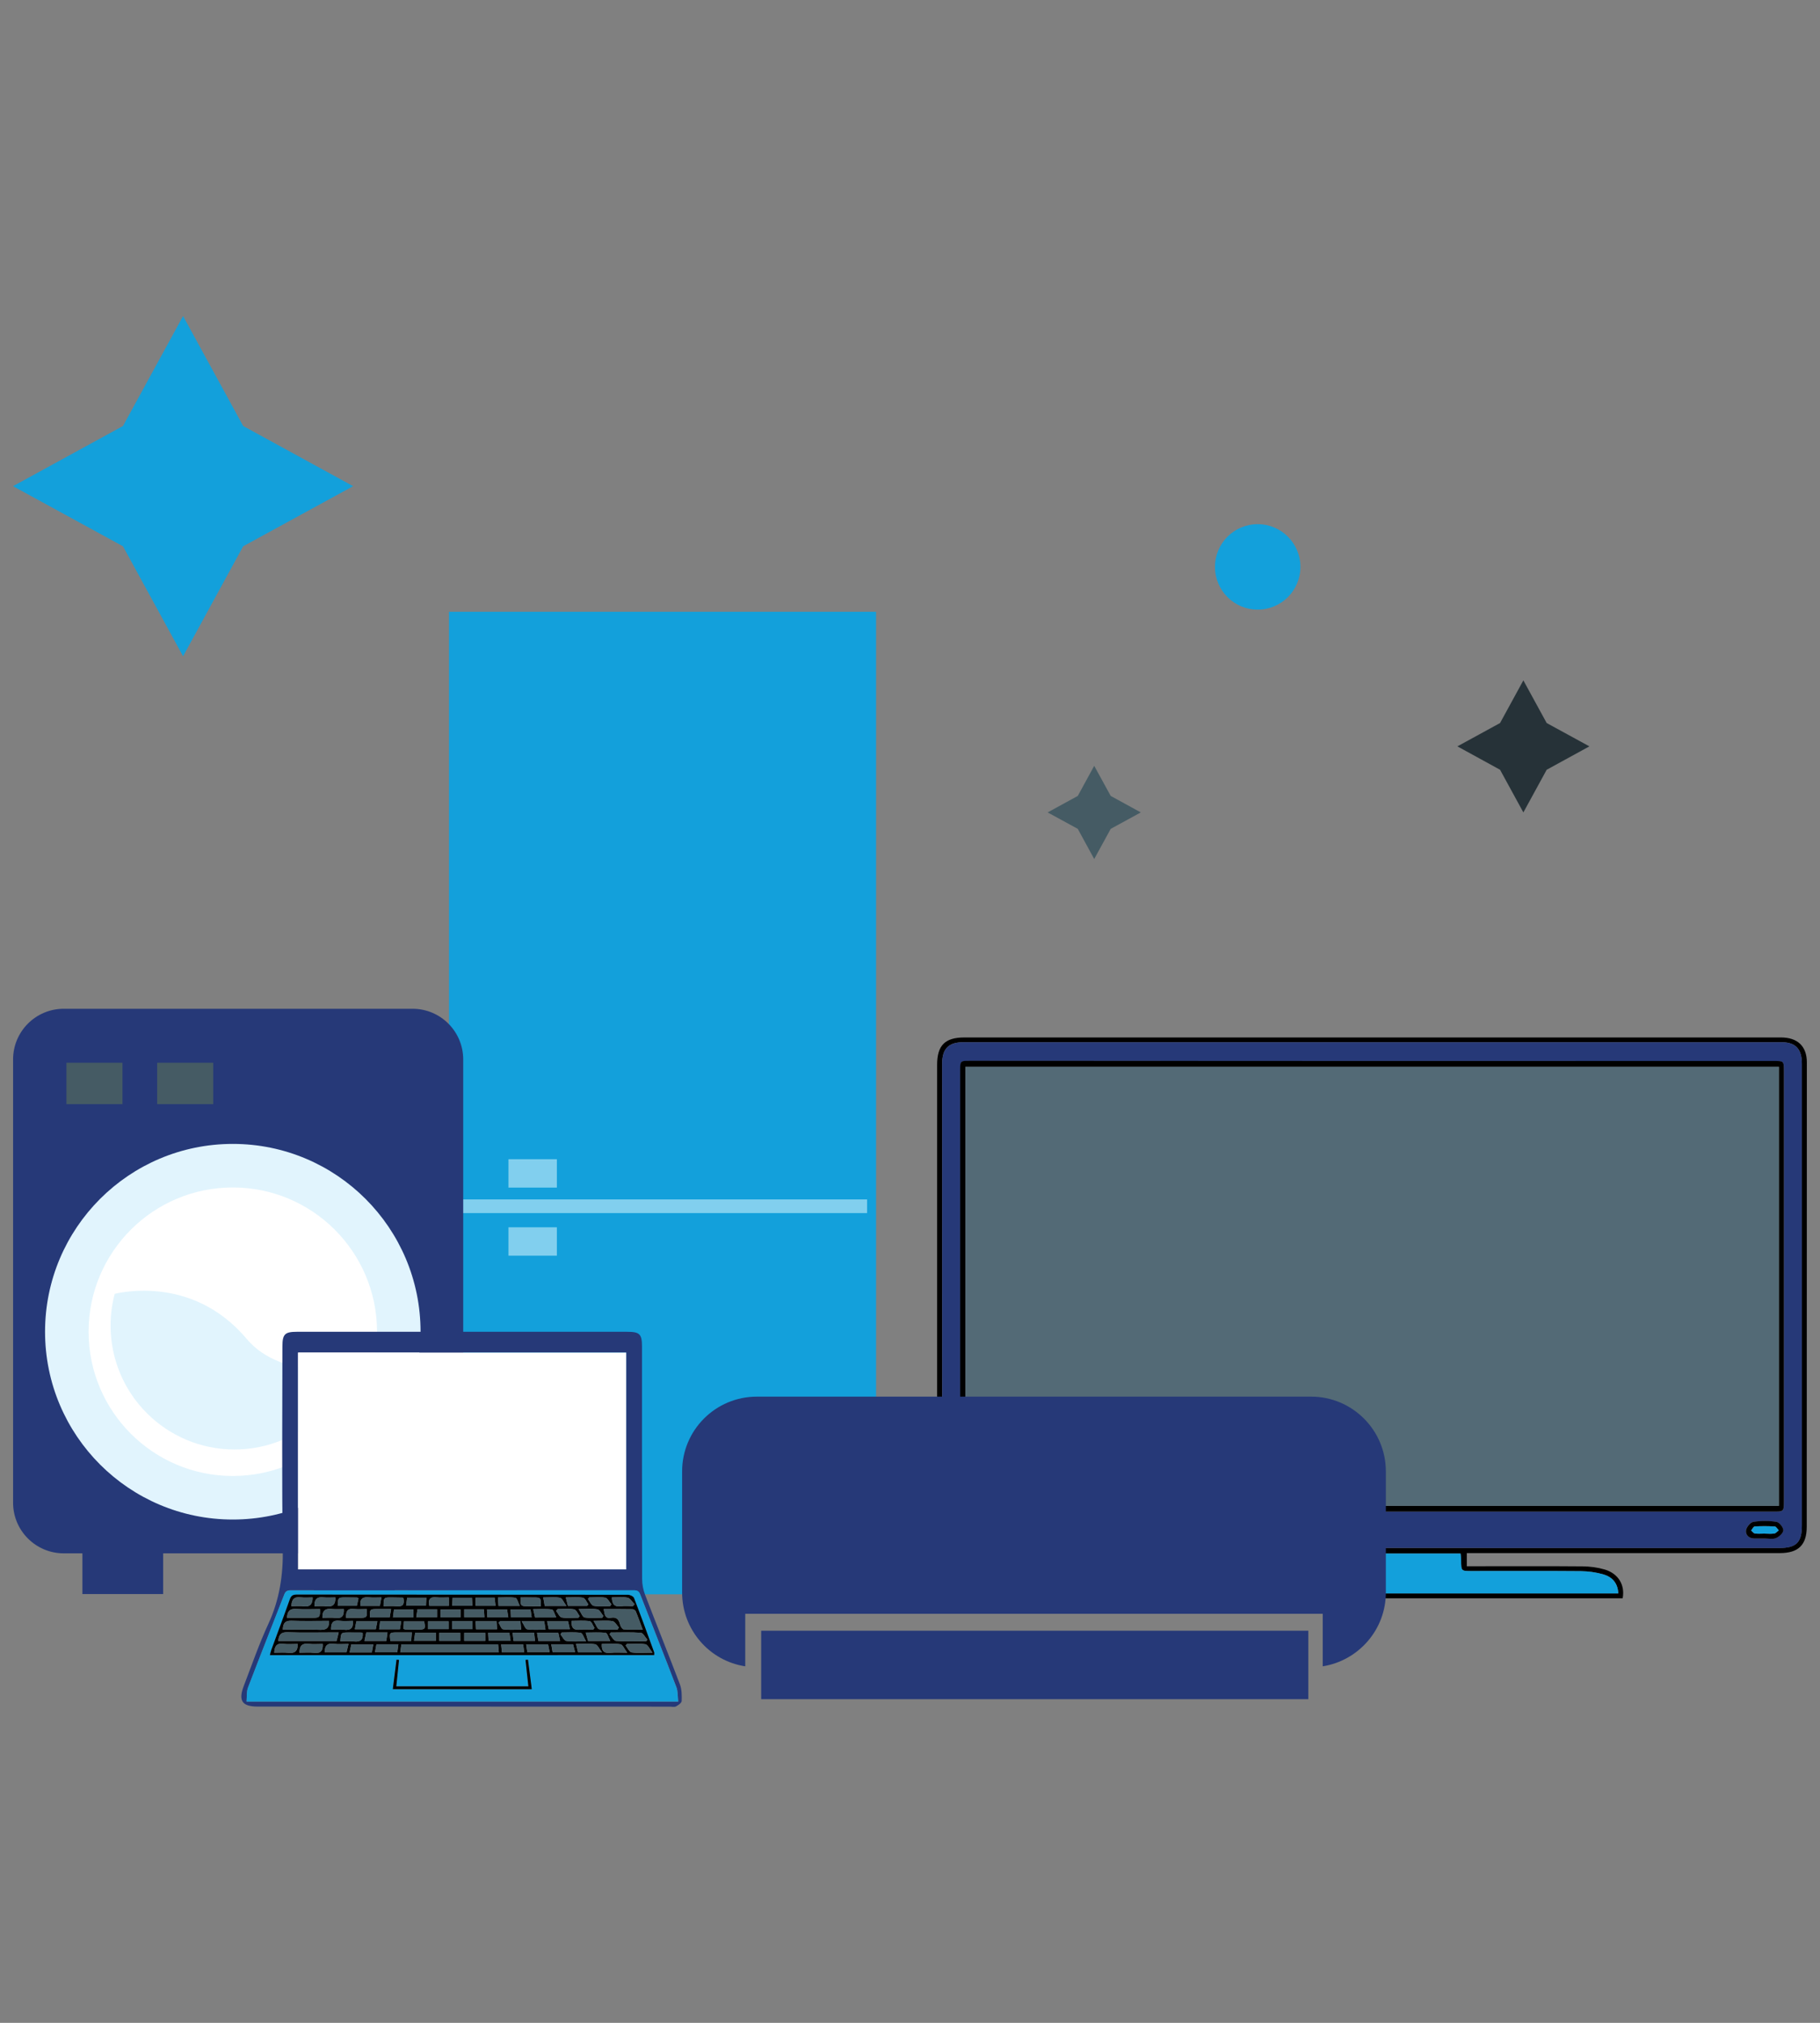 <svg version="1.1" id="Layer_1" xmlns="http://www.w3.org/2000/svg" xmlns:xlink="http://www.w3.org/1999/xlink" x="0px" y="0px"
	 viewBox="0 0 288 320" style="enable-background:new 0 0 288 320;" xml:space="preserve">
<rect x="0" y="0" width="288" height="320" fill="#808080" stroke="none"/>
<style type="text/css">
	.st0{fill:#13A0DB;}
	.st1{fill:#E9E8E8;}
	.st2{fill:#3D4852;}
	.st3{fill:#263978;}
	.st4{fill:#263238;}
	.st5{fill:#455B64;}
	.st6{fill:#F5F5F5;}
	.st7{fill:#FFFFFF;}
	.st8{fill:#EBEBEB;}
	.st9{opacity:0.6;}
	.st10{fill:#FBBD9D;}
	.st11{fill:#E7515B;}
	.st12{fill:#008EC7;}
	.st13{fill:#FAFBFB;}
	.st14{fill:#E0E0E0;}
	.st15{opacity:0.4;}
	.st16{fill:#1B2853;}
	.st17{opacity:0.3;}
	.st18{fill:#EC996F;}
	.st19{fill:#008EC7;stroke:#050606;stroke-width:0.045;stroke-miterlimit:10;}
	.st20{fill:#008EC7;stroke:#000000;stroke-width:0.045;stroke-miterlimit:10;}
	.st21{fill:none;stroke:#263238;stroke-width:0.019;stroke-miterlimit:10;}
	.st22{fill:#536A76;}
	.st23{fill:#81CFEE;}
	.st24{fill:#81CFEE;stroke:#81CFEE;stroke-width:1.656;stroke-miterlimit:10;}
	.st25{fill:#E1F4FD;}
	.st26{fill:none;stroke:#FFFFFF;stroke-width:1.656;stroke-miterlimit:10;}
	.st27{fill:none;stroke:#FFFFFF;stroke-width:1.736;stroke-miterlimit:10;}
	.st28{fill:#81CFEE;stroke:#81CFEE;stroke-width:0.912;stroke-miterlimit:10;}
	.st29{fill:none;stroke:#FFFFFF;stroke-width:0.912;stroke-miterlimit:10;}
	.st30{fill:none;stroke:#FFFFFF;stroke-width:0.957;stroke-miterlimit:10;}
	.st31{fill:#008EC7;stroke:#050606;stroke-width:0.025;stroke-miterlimit:10;}
	.st32{fill:#008EC7;stroke:#000000;stroke-width:0.025;stroke-miterlimit:10;}
	.st33{fill:none;stroke:#263238;stroke-width:0.011;stroke-miterlimit:10;}
	.st34{fill:#81CFEE;stroke:#81CFEE;stroke-width:2.159;stroke-miterlimit:10;}
	.st35{fill:none;stroke:#FFFFFF;stroke-width:2.159;stroke-miterlimit:10;}
	.st36{fill:none;stroke:#FFFFFF;stroke-width:2.263;stroke-miterlimit:10;}
	.st37{fill:#008EC7;stroke:#050606;stroke-width:0.059;stroke-miterlimit:10;}
	.st38{fill:#008EC7;stroke:#000000;stroke-width:0.059;stroke-miterlimit:10;}
	.st39{fill:none;stroke:#263238;stroke-width:0.025;stroke-miterlimit:10;}
</style>
<g>
	<g>
		<path d="M232.11,245.69c0,0.74,0,1.34,0,2.08c0.5,0,0.94,0,1.37,0c5.66,0,11.31-0.03,16.97,0.02c1.17,0.01,2.38,0.17,3.5,0.5
			c2.15,0.65,3.22,2.46,2.82,4.55c-26.44,0-52.89,0-79.33,0c-0.35-2.01,0.57-3.75,2.51-4.41c1.22-0.41,2.55-0.62,3.84-0.64
			c5.57-0.07,11.15-0.03,16.72-0.03c0.49,0,0.98,0,1.57,0c0-0.7,0-1.32,0-2.08c-0.46,0-0.9,0-1.33,0c-16.03,0-32.05,0-48.08,0
			c-2.55,0-3.91-0.93-4.31-2.94c-0.08-0.4-0.07-0.81-0.07-1.22c0-24.36,0-48.71,0-73.07c0-3.09,1.26-4.33,4.31-4.33
			c43.08,0,86.16,0,129.23,0c2.64,0,4.09,1.41,4.09,3.95c0,24.48-0.01,48.96-0.02,73.44c0,2.88-1.3,4.17-4.23,4.18
			c-15.99,0.01-31.97,0-47.96,0C233.21,245.69,232.69,245.69,232.11,245.69z M217.05,244.87c21.52,0,43.03,0,64.55,0
			c2.64,0,3.53-0.88,3.53-3.53c0-15.79,0-31.57,0-47.36c0-8.57,0.01-17.14,0-25.71c0-2.34-1.01-3.4-3.22-3.4
			c-43.16,0-86.31,0-129.47,0c-2.34,0-3.35,1.03-3.35,3.39c0,24.27,0.01,48.55,0.01,72.82c0,3.01,0.77,3.78,3.77,3.78
			C174.27,244.87,195.66,244.87,217.05,244.87z M203.02,245.76c0,0.48,0,0.8,0,1.13c-0.02,1.65-0.02,1.64-1.7,1.64
			c-5.82,0-11.64-0.01-17.45,0.01c-0.85,0-1.72,0.09-2.56,0.26c-1.99,0.39-3.01,1.49-3.08,3.27c25.93,0,51.86,0,77.85,0
			c-0.08-1.68-1-2.62-2.39-3.02c-1.13-0.32-2.33-0.49-3.51-0.5c-5.78-0.05-11.55-0.02-17.33-0.02c-1.63,0-1.63,0-1.64-1.69
			c0-0.35-0.06-0.71-0.09-1.08C221.74,245.76,212.46,245.76,203.02,245.76z"/>
		<path class="st3" d="M217.05,244.87c-21.39,0-42.79,0-64.18,0c-3,0-3.77-0.77-3.77-3.78c0-24.27-0.01-48.55-0.01-72.82
			c0-2.36,1.02-3.39,3.35-3.39c43.16,0,86.31-0.01,129.47,0c2.21,0,3.22,1.06,3.22,3.4c0.01,8.57,0,17.14,0,25.71
			c0,15.79,0,31.57,0,47.36c0,2.65-0.88,3.53-3.53,3.53C260.09,244.87,238.57,244.87,217.05,244.87z M217.24,167.84
			C217.24,167.84,217.24,167.83,217.24,167.84c-21.23-0.01-42.46-0.01-63.69-0.01c-1.61,0-1.61,0-1.61,1.62c0,22.35,0,44.69,0,67.04
			c0,0.57,0.04,1.15,0,1.72c-0.05,0.69,0.23,0.99,0.93,0.93c0.37-0.03,0.74,0,1.11,0c42.21,0,84.43,0,126.64,0
			c1.66,0,1.67,0,1.67-1.66c0-22.67,0-45.35,0-68.02c0-1.6,0-1.6-1.6-1.6C259.53,167.84,238.38,167.84,217.24,167.84z
			 M279.19,243.37C279.19,243.37,279.19,243.37,279.19,243.37c0.61-0.01,1.3,0.16,1.82-0.05c0.5-0.21,1.16-0.81,1.17-1.24
			c0.01-0.46-0.63-1.26-1.07-1.33c-1.2-0.18-2.47-0.18-3.67,0c-0.46,0.07-1.07,0.81-1.15,1.32c-0.11,0.73,0.43,1.29,1.29,1.3
			C278.12,243.38,278.66,243.37,279.19,243.37z"/>
		<path class="st0" d="M203.02,245.76c9.44,0,18.72,0,28.1,0c0.03,0.37,0.09,0.73,0.09,1.08c0.01,1.69,0.01,1.69,1.64,1.69
			c5.78,0,11.55-0.03,17.33,0.02c1.17,0.01,2.38,0.18,3.51,0.5c1.39,0.4,2.31,1.34,2.39,3.02c-25.98,0-51.91,0-77.85,0
			c0.06-1.78,1.09-2.88,3.08-3.27c0.84-0.16,1.71-0.25,2.56-0.26c5.82-0.02,11.64-0.02,17.45-0.01c1.68,0,1.68,0.01,1.7-1.64
			C203.03,246.56,203.02,246.24,203.02,245.76z"/>
		<path d="M217.24,167.84c21.15,0,42.3,0,63.44,0c1.6,0,1.6,0,1.6,1.6c0,22.67,0,45.35,0,68.02c0,1.66-0.01,1.66-1.67,1.66
			c-42.21,0-84.43,0-126.64,0c-0.37,0-0.74-0.03-1.11,0c-0.7,0.06-0.97-0.23-0.93-0.93c0.04-0.57,0-1.15,0-1.72
			c0-22.35,0-44.69,0-67.04c0-1.62,0-1.62,1.61-1.62C174.78,167.83,196.01,167.83,217.24,167.84
			C217.24,167.83,217.24,167.84,217.24,167.84z M281.49,168.75c-42.99,0-85.86,0-128.72,0c0,23.23,0,46.34,0,69.47
			c42.95,0,85.82,0,128.72,0C281.49,215.02,281.49,191.94,281.49,168.75z"/>
		<path d="M279.19,243.37c-0.53,0-1.07,0.01-1.6,0c-0.86-0.01-1.4-0.57-1.29-1.3c0.08-0.51,0.69-1.24,1.15-1.32
			c1.2-0.19,2.47-0.19,3.67,0c0.44,0.07,1.08,0.87,1.07,1.33c-0.01,0.44-0.66,1.04-1.17,1.24
			C280.49,243.53,279.8,243.37,279.19,243.37C279.19,243.37,279.19,243.37,279.19,243.37z M279.16,242.61
			C279.16,242.61,279.16,242.61,279.16,242.61c0.53,0.01,1.07,0.06,1.59-0.02c0.26-0.04,0.48-0.33,0.72-0.5
			c-0.21-0.21-0.4-0.59-0.62-0.61c-1.06-0.07-2.12-0.07-3.18-0.01c-0.2,0.01-0.38,0.41-0.57,0.63c0.19,0.17,0.37,0.45,0.59,0.48
			C278.18,242.66,278.67,242.61,279.16,242.61z"/>
		<path class="st22" d="M281.49,168.75c0,23.2,0,46.27,0,69.47c-42.9,0-85.77,0-128.72,0c0-23.14,0-46.24,0-69.47
			C195.64,168.75,238.51,168.75,281.49,168.75z"/>
		<path class="st0" d="M279.16,242.61c-0.49,0-0.99,0.05-1.46-0.02c-0.22-0.03-0.39-0.31-0.59-0.48c0.19-0.22,0.37-0.62,0.57-0.63
			c1.06-0.06,2.12-0.06,3.18,0.01c0.22,0.01,0.41,0.4,0.62,0.61c-0.24,0.17-0.46,0.46-0.72,0.5
			C280.23,242.67,279.69,242.61,279.16,242.61C279.16,242.61,279.16,242.61,279.16,242.61z"/>
	</g>
	<g>
		<g>
			<rect x="71.05" y="96.78" class="st0" width="67.58" height="155.43"/>
			<rect x="80.46" y="194.15" class="st23" width="7.66" height="4.49"/>
			<rect x="80.46" y="183.38" class="st23" width="7.66" height="4.49"/>
			<line class="st34" x1="71.75" y1="190.82" x2="137.21" y2="190.82"/>
			<g>
				<path class="st3" d="M219.3,232.77v19.15c0,5.89-4.34,10.79-9.99,11.68v-8.31h-91.38v8.31c-5.68-0.86-9.99-5.79-9.99-11.68
					v-19.15c0-6.54,5.29-11.83,11.83-11.83h87.71C213.99,220.94,219.3,226.23,219.3,232.77z"/>
				<rect x="120.45" y="257.97" class="st3" width="86.58" height="10.83"/>
			</g>
			<path class="st3" d="M65.27,245.73H10.09c-4.43,0-8.02-3.59-8.02-8.02v-70.11c0-4.43,3.59-8.02,8.02-8.02h55.19
				c4.43,0,8.02,3.59,8.02,8.02v70.11C73.3,242.14,69.71,245.73,65.27,245.73z"/>
			<g>
				<rect x="13.04" y="244.04" class="st3" width="12.78" height="8.13"/>
				<rect x="49.68" y="244.04" class="st3" width="12.78" height="8.13"/>
			</g>
			<g>
				<rect x="10.51" y="168.12" class="st5" width="8.87" height="6.55"/>
				<rect x="24.87" y="168.12" class="st5" width="8.87" height="6.55"/>
			</g>
			<circle class="st25" cx="36.84" cy="210.67" r="29.71"/>
			<path class="st7" d="M57.81,209.69c0,1.9-0.26,3.71-0.73,5.46c-1.6,0.3-12.05,2.07-17.2-4.06c-9.24-10.97-21.91-7.56-22.58-7.32
				c2.55-8.55,10.45-14.79,19.84-14.79c2.83,0,5.53,0.56,7.99,1.6c0.02,0,0.04,0.02,0.06,0.02C52.6,193.76,57.81,201.1,57.81,209.69
				z"/>
			<path class="st35" d="M57.07,215.16c-2.4,8.76-10.43,15.22-19.95,15.22c-11.44,0-20.7-9.26-20.7-20.68c0-2.05,0.3-4.04,0.86-5.91
				c0.67-0.24,13.34-3.65,22.58,7.32C45.03,217.23,55.47,215.46,57.07,215.16z"/>
			<circle class="st36" cx="36.84" cy="210.67" r="21.69"/>
		</g>
		<g>
			<circle class="st0" cx="199.02" cy="89.68" r="6.76"/>
			<polygon class="st4" points="241.06,107.63 244.75,114.38 251.51,118.07 244.75,121.77 241.06,128.52 237.37,121.77 
				230.62,118.07 237.37,114.38 			"/>
			<polygon class="st5" points="173.15,121.15 175.76,125.91 180.52,128.52 175.76,131.12 173.15,135.89 170.55,131.12 
				165.78,128.52 170.55,125.91 			"/>
			<polygon class="st0" points="28.97,50 38.48,67.39 55.88,76.91 38.48,86.42 28.97,103.82 19.46,86.42 2.06,76.91 19.46,67.39 			
				"/>
		</g>
	</g>
	<g>
		<path class="st3" d="M73.13,269.97c-10.79,0-21.58,0-32.37,0c-2.45,0-3.08-0.93-2.18-3.28c1.26-3.28,2.41-6.61,3.88-9.79
			c1.77-3.82,2.36-7.73,2.29-11.93c-0.17-10.65-0.06-21.31-0.06-31.97c0-1.95,0.38-2.32,2.32-2.32c17.4,0,34.79,0,52.19,0
			c2.03,0,2.39,0.35,2.39,2.36c0,12.25-0.01,24.5,0.02,36.75c0,0.84,0.17,1.72,0.47,2.5c1.81,4.73,3.71,9.43,5.51,14.17
			c0.3,0.8,0.31,1.75,0.28,2.62c-0.01,0.31-0.53,0.67-0.89,0.86c-0.26,0.14-0.65,0.04-0.98,0.04
			C95.04,269.97,84.09,269.97,73.13,269.97z M47.17,248.26c17.37,0,34.64,0,51.92,0c0-11.48,0-22.88,0-34.29
			c-17.34,0-34.62,0-51.92,0C47.17,225.43,47.17,236.81,47.17,248.26z M107.32,269.18c-0.09-0.81-0.03-1.6-0.28-2.27
			c-1.87-4.89-3.81-9.75-5.71-14.64c-0.2-0.51-0.45-0.7-1.01-0.7c-18.1,0.02-36.19,0.01-54.29,0c-0.54,0-0.84,0.13-1.04,0.66
			c-1.91,4.91-3.86,9.81-5.74,14.73c-0.25,0.66-0.16,1.45-0.23,2.21C61.86,269.18,84.49,269.18,107.32,269.18z"/>
		<path class="st7" d="M47.17,248.26c0-11.45,0-22.83,0-34.29c17.3,0,34.57,0,51.92,0c0,11.41,0,22.81,0,34.29
			C81.81,248.26,64.54,248.26,47.17,248.26z"/>
		<path class="st0" d="M107.32,269.18c-22.83,0-45.47,0-68.31,0c0.07-0.76-0.02-1.55,0.23-2.21c1.88-4.92,3.83-9.82,5.74-14.73
			c0.21-0.53,0.5-0.66,1.04-0.66c18.1,0.01,36.19,0.01,54.29,0c0.56,0,0.82,0.19,1.01,0.7c1.9,4.88,3.84,9.74,5.71,14.64
			C107.29,267.58,107.23,268.37,107.32,269.18z M42.71,261.83c20.33,0,40.56,0,60.81,0c0-0.2,0.04-0.34-0.01-0.45
			c-1.05-2.86-2.08-5.73-3.18-8.57c-0.1-0.27-0.64-0.52-0.98-0.52c-17.46-0.03-34.93-0.02-52.39-0.03c-0.58,0-0.88,0.15-1.09,0.73
			c-0.95,2.69-1.96,5.35-2.94,8.03C42.84,261.25,42.79,261.5,42.71,261.83z M62.16,267.21c7.34,0,14.6,0,21.98,0
			c-0.21-1.62-0.4-3.14-0.6-4.67c-0.13,0.01-0.26,0.03-0.39,0.04c0.15,1.38,0.29,2.77,0.45,4.18c-7,0-13.93,0-20.9,0
			c0.15-1.45,0.29-2.81,0.43-4.18c-0.13-0.01-0.26-0.02-0.39-0.04C62.56,264.06,62.37,265.58,62.16,267.21z"/>
		<path d="M42.71,261.83c0.09-0.33,0.13-0.58,0.22-0.82c0.98-2.68,1.99-5.34,2.94-8.03c0.21-0.58,0.51-0.73,1.09-0.73
			c17.46,0.01,34.93,0.01,52.39,0.03c0.34,0,0.88,0.25,0.98,0.52c1.1,2.84,2.14,5.71,3.18,8.57c0.04,0.11,0.01,0.26,0.01,0.45
			C83.27,261.83,63.04,261.83,42.71,261.83z M78.82,260.12c-5.17,0-10.23,0-15.31,0c-0.06,0.45-0.12,0.84-0.18,1.28
			c5.21,0,10.37,0,15.6,0C78.9,260.95,78.87,260.56,78.82,260.12z M95.53,254.54c0.15,0.82,0.16,1.56,1.15,1.38
			c0.88-0.16,1.25,0.28,1.44,1.07c0.07,0.3,0.35,0.75,0.57,0.77c0.94,0.09,1.89,0.04,3.01,0.04c-0.4-1.08-0.72-2-1.1-2.9
			c-0.07-0.16-0.34-0.34-0.52-0.34C98.61,254.53,97.12,254.54,95.53,254.54z M44.03,259.6c3.08,0,6.12,0,9.23,0
			c0.11-0.43,0.21-0.83,0.34-1.36c-0.43,0-0.75,0-1.08,0c-2.32,0-4.64,0.06-6.96-0.03C44.53,258.17,44.11,258.54,44.03,259.6z
			 M52.07,256.41c-2.01,0-3.97,0.05-5.92-0.02c-1-0.04-1.38,0.35-1.4,1.42c1.97,0,3.92-0.06,5.85,0.02
			C51.62,257.87,52.11,257.58,52.07,256.41z M102.25,259.64c0.07-0.08,0.13-0.16,0.2-0.24c-0.35-0.38-0.67-1.07-1.04-1.1
			c-1.58-0.12-3.17-0.05-4.75-0.05c-0.07,0.09-0.13,0.18-0.2,0.27c0.34,0.38,0.66,1.05,1.03,1.07
			C99.07,259.71,100.66,259.64,102.25,259.64z M45.41,255.93c1.36,0,2.7,0,4.05,0c1.12,0,1.21-0.11,1.17-1.39
			c-1.25,0-2.5,0.07-3.74-0.02C45.85,254.44,45.47,254.9,45.41,255.93z M59.33,261.39c1.25,0,2.38,0,3.54,0
			c0.06-0.44,0.11-0.83,0.17-1.28c-1.19,0-2.32,0-3.47,0C59.48,260.55,59.41,260.93,59.33,261.39z M55.32,261.41
			c1.2,0,2.34,0,3.52,0c0.08-0.44,0.16-0.85,0.23-1.27c-1.22,0-2.35,0-3.49,0C55.5,260.59,55.42,260.97,55.32,261.41z M86.73,260.13
			c-1.16,0-2.29,0-3.47,0c0.07,0.47,0.12,0.85,0.18,1.23c1.19,0,2.34,0,3.54,0C86.89,260.9,86.81,260.52,86.73,260.13z
			 M87.45,261.39c1.22,0,2.35,0,3.56,0c-0.12-0.48-0.23-0.88-0.33-1.28c-1.18,0-2.29,0-3.45,0
			C87.3,260.56,87.37,260.94,87.45,261.39z M51.39,261.4c1.13,0,2.27,0,3.44,0c0.1-0.43,0.2-0.83,0.32-1.34
			c-0.85,0-1.61,0.07-2.35-0.02C51.74,259.91,51.36,260.38,51.39,261.4z M47.39,261.45c0.81,0,1.58-0.07,2.32,0.02
			c1.06,0.13,1.42-0.35,1.36-1.41c-0.74,0-1.5,0.07-2.24-0.02C47.8,259.92,47.39,260.37,47.39,261.45z M91.47,261.4
			c1.18,0,2.31,0,3.8,0c-0.46-0.58-0.72-1.23-1.08-1.29c-0.96-0.15-1.96-0.05-3.04-0.05C91.27,260.56,91.37,260.97,91.47,261.4z
			 M99.26,261.45c-0.47-0.61-0.73-1.28-1.08-1.34c-0.96-0.16-1.97-0.05-2.95-0.05c-0.07,1.09,0.34,1.53,1.39,1.41
			C97.37,261.38,98.14,261.45,99.26,261.45z M47.11,260.06c-0.8,0-1.57,0.07-2.32-0.02c-1.09-0.13-1.34,0.46-1.4,1.41
			c0.79,0,1.53-0.07,2.25,0.02C46.64,261.58,47.13,261.21,47.11,260.06z M82.78,260.14c-1.22,0-2.32,0-3.48,0
			c0.05,0.47,0.09,0.86,0.13,1.26c1.2,0,2.34,0,3.53,0C82.9,260.94,82.84,260.55,82.78,260.14z M103.26,261.45
			c-0.48-0.61-0.75-1.28-1.12-1.34c-0.96-0.16-1.96-0.05-2.94-0.05c-0.07,0.08-0.13,0.17-0.2,0.25c0.31,0.38,0.58,1.03,0.94,1.09
			C100.91,261.55,101.91,261.45,103.26,261.45z M68.99,258.3c-1.09,0-2.16,0-3.3,0c-0.06,0.42-0.11,0.82-0.18,1.27
			c1.21,0,2.32,0,3.48,0C68.99,259.12,68.99,258.74,68.99,258.3z M80.61,258.3c-1.13,0-2.21,0-3.37,0c0.03,0.47,0.05,0.87,0.07,1.26
			c1.22,0,2.32,0,3.48,0C80.73,259.08,80.67,258.7,80.61,258.3z M88.35,258.29c-1.13,0-2.21,0-3.38,0c0.08,0.47,0.15,0.88,0.22,1.3
			c1.16,0,2.24,0,3.44,0C88.53,259.12,88.44,258.72,88.35,258.29z M92.74,259.64c-0.35-0.58-0.55-1.29-0.85-1.33
			c-0.98-0.15-2-0.06-3-0.06c-0.07,0.1-0.14,0.2-0.2,0.3c0.31,0.36,0.57,0.98,0.93,1.04C90.54,259.73,91.51,259.64,92.74,259.64z
			 M57.67,259.59c1.23,0,2.31,0,3.46,0c0.06-0.45,0.12-0.85,0.19-1.35c-0.64,0-1.16,0-1.69,0c-0.56,0-1.11,0-1.67,0
			C57.85,258.72,57.77,259.11,57.67,259.59z M57.39,258.32c-0.11-0.03-0.18-0.06-0.24-0.06c-0.63-0.01-1.25-0.01-1.88-0.01
			c-1.32,0-1.32,0-1.42,1.4c0.72,0,1.45-0.07,2.16,0.02C57.06,259.78,57.49,259.38,57.39,258.32z M96.57,259.59
			c-0.29-0.53-0.46-1.24-0.72-1.27c-1.01-0.14-2.04-0.05-3.17-0.05c0.16,0.58,0.27,0.95,0.38,1.33
			C94.19,259.59,95.26,259.59,96.57,259.59z M81.12,258.29c0.05,0.47,0.09,0.87,0.14,1.29c1.16,0,2.24,0,3.4,0
			c-0.05-0.47-0.09-0.87-0.14-1.29C83.34,258.29,82.27,258.29,81.12,258.29z M65.06,259.59c0.04-0.45,0.07-0.86,0.11-1.35
			c-0.82,0-1.54,0-2.26,0c-1.3,0-1.31,0.01-1.14,1.35C62.85,259.59,63.92,259.59,65.06,259.59z M71.53,256.46c0,0.5,0,0.88,0,1.26
			c1.13,0,2.19,0,3.24,0c0-0.46,0-0.84,0-1.26C73.67,256.46,72.63,256.46,71.53,256.46z M76.79,258.31c-1.19,0-2.27,0-3.33,0
			c0,0.46,0,0.84,0,1.27c1.14,0,2.21,0,3.33,0C76.79,259.14,76.79,258.76,76.79,258.31z M69.51,259.58c1.14,0,2.22,0,3.33,0
			c0-0.46,0-0.87,0-1.27c-1.15,0-2.22,0-3.33,0C69.51,258.75,69.51,259.11,69.51,259.58z M93.92,256.41c0.4,0.62,0.61,1.29,0.9,1.33
			c0.95,0.14,1.93,0.05,2.91,0.05c0.07-0.11,0.13-0.22,0.2-0.34c-0.33-0.35-0.62-0.93-1-1C96.07,256.31,95.16,256.41,93.92,256.41z
			 M86.83,257.73c1.12,0,2.19,0,3.34,0c-0.1-0.46-0.18-0.84-0.28-1.25c-1.1,0-2.17,0-3.32,0C86.67,256.92,86.74,257.27,86.83,257.73
			z M59.72,256.48c-1.16,0-2.24,0-3.33,0c-0.08,0.44-0.16,0.82-0.24,1.26c1.15,0,2.22,0,3.32,0
			C59.56,257.3,59.63,256.92,59.72,256.48z M79.17,256.45c-0.1,0.08-0.2,0.15-0.29,0.23c0.24,0.37,0.44,1.02,0.73,1.07
			c0.9,0.14,1.84,0.05,2.86,0.05c-0.05-0.52-0.08-0.93-0.12-1.35C81.22,256.45,80.2,256.45,79.17,256.45z M75.26,256.47
			c0.02,0.47,0.04,0.86,0.06,1.27c1.16,0,2.2,0,3.33,0c-0.02-0.47-0.04-0.87-0.07-1.27C77.42,256.47,76.38,256.47,75.26,256.47z
			 M63.85,257.68c0.19,0.06,0.25,0.1,0.31,0.1c0.66,0.01,1.31,0.02,1.97,0.02c1.16,0,1.23-0.11,0.99-1.3c-1.07,0-2.13,0-3.22,0
			C63.89,256.95,63.87,257.31,63.85,257.68z M71,256.49c-1.13,0-2.2,0-3.28,0c0,0.46,0,0.84,0,1.23c1.12,0,2.18,0,3.28,0
			C71,257.29,71,256.93,71,256.49z M86.13,256.48c-1.12,0-2.19,0-3.58,0c0.37,0.57,0.58,1.23,0.88,1.27
			c0.92,0.14,1.88,0.05,2.89,0.05C86.24,257.27,86.19,256.9,86.13,256.48z M55.84,256.41c-0.71,0-1.44,0.07-2.15-0.02
			c-1.05-0.12-1.33,0.4-1.3,1.41c0.7,0,1.39-0.07,2.07,0.02C55.49,257.94,55.94,257.55,55.84,256.41z M93.88,257.8
			c0.06-0.09,0.13-0.18,0.19-0.27c-0.25-0.37-0.45-1.02-0.75-1.07c-0.95-0.14-1.93-0.05-2.87-0.05c-0.08,1.16,0.38,1.51,1.35,1.4
			C92.49,257.74,93.19,257.8,93.88,257.8z M59.99,257.75c1.12,0,2.16,0,3.29,0c0.07-0.4,0.14-0.81,0.21-1.27c-1.16,0-2.23,0-3.34,0
			C60.1,256.92,60.05,257.3,59.99,257.75z M66.06,254.58c-0.06,0.41-0.12,0.82-0.19,1.26c1.16,0,2.22,0,3.29,0c0-0.47,0-0.84,0-1.26
			C68.15,254.58,67.2,254.58,66.06,254.58z M80.24,254.6c-1.09,0-2.1,0-3.19,0c0.02,0.45,0.04,0.83,0.06,1.24c1.14,0,2.2,0,3.32,0
			C80.36,255.37,80.3,254.99,80.24,254.6z M51.02,255.93c0.71,0,1.41-0.06,2.09,0.02c1.03,0.12,1.35-0.37,1.29-1.41
			c-0.63,0-1.25,0.05-1.87-0.01C51.58,254.42,50.98,254.68,51.02,255.93z M91.56,254.54c0.41,0.61,0.63,1.28,0.94,1.33
			c0.91,0.15,1.87,0.05,2.8,0.05c0.06-0.1,0.11-0.2,0.17-0.29c-0.3-0.36-0.56-0.97-0.92-1.04C93.7,254.44,92.79,254.54,91.56,254.54
			z M65.43,255.87c0-0.5,0-0.88,0-1.26c-1.07,0-2.07,0-3.09,0c-0.06,0.45-0.1,0.83-0.16,1.26
			C63.28,255.87,64.32,255.87,65.43,255.87z M61.89,254.54c-0.79,0-1.47,0-2.15,0c-1.22,0-1.23,0.01-1.2,1.33c1.03,0,2.07,0,3.12,0
			C61.74,255.43,61.8,255.05,61.89,254.54z M88.03,255.87c-0.28-0.54-0.45-1.23-0.7-1.26c-0.94-0.13-1.91-0.05-2.96-0.05
			c0.13,0.58,0.22,0.95,0.3,1.32C85.75,255.87,86.76,255.87,88.03,255.87z M80.85,255.86c1.16,0,2.2,0,3.29,0
			c-0.07-0.46-0.12-0.84-0.18-1.27c-1.05,0-2.06,0-3.16,0C80.82,255.02,80.83,255.4,80.85,255.86z M58.03,254.54
			c-0.68,0-1.37,0.06-2.05-0.01c-1.08-0.12-1.25,0.46-1.22,1.41c0.74,0,1.43,0,2.11,0C58.07,255.93,58.12,255.87,58.03,254.54z
			 M82.37,252.7c0.19,0.59-0.32,1.35,0.66,1.39c0.85,0.03,1.71,0.01,2.56,0.01c0-1.39,0-1.39-1.27-1.39
			C83.73,252.69,83.14,252.7,82.37,252.7z M63.84,252.82c-0.05-0.03-0.1-0.09-0.16-0.09c-0.56-0.02-1.13-0.03-1.69-0.03
			c-1.28,0-1.28,0-1.3,1.39c0.69,0,1.38-0.06,2.06,0.01C63.72,254.21,64.03,253.82,63.84,252.82z M91.52,255.92
			c0.07-0.08,0.14-0.17,0.21-0.25c-0.29-0.38-0.53-1.02-0.88-1.08c-0.84-0.16-1.74-0.05-2.61-0.05c-0.08,0.1-0.16,0.2-0.24,0.3
			c0.29,0.36,0.54,0.98,0.89,1.04C89.74,256.03,90.64,255.92,91.52,255.92z M92.9,254.05c0.07-0.08,0.14-0.16,0.21-0.24
			c-0.28-0.37-0.52-1-0.86-1.06c-0.84-0.16-1.74-0.05-2.72-0.05c0.14,0.56,0.24,0.96,0.34,1.35
			C90.93,254.05,91.91,254.05,92.9,254.05z M89.64,254.05c-0.43-0.57-0.67-1.22-1.03-1.29c-0.82-0.17-1.69-0.05-2.65-0.05
			c0.09,0.52,0.17,0.92,0.24,1.35C87.28,254.05,88.29,254.05,89.64,254.05z M82.25,254.05c-0.28-0.56-0.43-1.25-0.69-1.29
			c-0.89-0.14-1.81-0.05-2.77-0.05c0.04,0.54,0.06,0.92,0.09,1.34C79.94,254.05,80.92,254.05,82.25,254.05z M67.93,254.04
			c1.06,0,2.07,0,3.1,0c0-0.46,0-0.86,0-1.34c-0.69,0-1.31,0.06-1.92-0.01C68.08,252.57,67.7,252.97,67.93,254.04z M64.26,254.01
			c1.09,0,2.09,0,3.15,0c0.02-0.46,0.04-0.84,0.06-1.27c-1.05,0-2,0-3.04,0C64.37,253.16,64.32,253.57,64.26,254.01z M56.73,252.85
			c-0.13-0.07-0.18-0.13-0.24-0.13c-0.59-0.01-1.19-0.02-1.78-0.02c-1.21,0-1.24,0.04-1.27,1.33c1.01,0,2.02,0,3.03,0
			C56.56,253.59,56.65,253.21,56.73,252.85z M60.36,252.7c-0.74,0-1.33,0.06-1.91-0.01c-1.04-0.12-1.56,0.23-1.41,1.36
			c1.01,0,2.02,0,3.07,0C60.18,253.62,60.26,253.24,60.36,252.7z M72.87,254.61c-1.11,0-2.12,0-3.16,0c0,0.45,0,0.84,0,1.24
			c1.08,0,2.12,0,3.16,0C72.87,255.41,72.87,255.05,72.87,254.61z M73.46,254.58c0,0.5,0,0.88,0,1.26c1.1,0,2.13,0,3.2,0
			c-0.03-0.47-0.06-0.85-0.09-1.26C75.49,254.58,74.51,254.58,73.46,254.58z M100.14,254.09c0.09-0.1,0.18-0.2,0.28-0.31
			c-0.37-0.36-0.69-0.95-1.11-1.04c-0.79-0.17-1.63-0.05-2.49-0.05c0.03,1.02,0.37,1.56,1.44,1.41
			C98.87,254.02,99.51,254.09,100.14,254.09z M93.24,252.7c-0.07,0.08-0.14,0.16-0.2,0.24c0.3,0.38,0.54,1.03,0.9,1.09
			c0.84,0.16,1.74,0.05,2.61,0.05c0.07-0.1,0.13-0.19,0.2-0.29c-0.32-0.37-0.59-0.98-0.97-1.05
			C94.96,252.59,94.09,252.7,93.24,252.7z M75.26,252.73c0,0.48,0,0.87,0,1.3c1.06,0,2.06,0,3.16,0c-0.05-0.47-0.1-0.88-0.15-1.3
			C77.24,252.73,76.29,252.73,75.26,252.73z M53.07,252.7c-0.65,0-1.28,0.06-1.9-0.01c-1.03-0.12-1.45,0.33-1.41,1.41
			c0.63,0,1.26-0.06,1.87,0.01C52.62,254.23,53.11,253.87,53.07,252.7z M49.47,252.7c-0.65,0-1.26,0.07-1.84-0.01
			c-1.08-0.15-1.5,0.34-1.52,1.41c0.65,0,1.29-0.07,1.9,0.01C49.04,254.24,49.47,253.8,49.47,252.7z M71.55,254.02
			c1.15,0,2.16,0,3.21,0c-0.03-0.47-0.06-0.86-0.08-1.27c-1.04,0-2.02,0-3.05,0C71.6,253.19,71.57,253.58,71.55,254.02z"/>
		<path d="M62.16,267.21c0.2-1.62,0.4-3.14,0.59-4.66c0.13,0.01,0.26,0.02,0.39,0.04c-0.14,1.37-0.28,2.73-0.43,4.18
			c6.96,0,13.9,0,20.9,0c-0.15-1.42-0.3-2.8-0.45-4.18c0.13-0.01,0.26-0.03,0.39-0.04c0.2,1.53,0.39,3.06,0.6,4.67
			C76.77,267.21,69.51,267.21,62.16,267.21z"/>
		<g>
			<path class="st5" d="M78.82,260.12c0.04,0.44,0.08,0.83,0.12,1.28c-5.23,0-10.39,0-15.6,0c0.06-0.44,0.11-0.83,0.18-1.28
				C68.6,260.12,73.66,260.12,78.82,260.12z"/>
			<path class="st5" d="M95.53,254.54c1.6,0,3.08-0.01,4.56,0.02c0.18,0,0.45,0.18,0.52,0.34c0.37,0.9,0.69,1.82,1.1,2.9
				c-1.13,0-2.08,0.05-3.01-0.04c-0.22-0.02-0.5-0.47-0.57-0.77c-0.19-0.79-0.56-1.23-1.44-1.07
				C95.68,256.1,95.68,255.36,95.53,254.54z"/>
			<path class="st5" d="M44.03,259.6c0.08-1.05,0.5-1.43,1.53-1.39c2.32,0.09,4.64,0.03,6.96,0.03c0.32,0,0.65,0,1.08,0
				c-0.13,0.53-0.23,0.93-0.34,1.36C50.16,259.6,47.11,259.6,44.03,259.6z"/>
			<path class="st5" d="M52.07,256.41c0.04,1.17-0.45,1.46-1.46,1.42c-1.94-0.08-3.88-0.02-5.85-0.02c0.02-1.06,0.39-1.46,1.4-1.42
				C48.1,256.47,50.06,256.41,52.07,256.41z"/>
			<path class="st5" d="M102.25,259.64c-1.59,0-3.18,0.07-4.76-0.05c-0.37-0.03-0.69-0.7-1.03-1.07c0.07-0.09,0.13-0.18,0.2-0.27
				c1.59,0,3.18-0.07,4.75,0.05c0.37,0.03,0.7,0.72,1.04,1.1C102.38,259.48,102.31,259.56,102.25,259.64z"/>
			<path class="st5" d="M45.41,255.93c0.05-1.03,0.44-1.49,1.48-1.41c1.24,0.09,2.5,0.02,3.74,0.02c0.04,1.29-0.05,1.39-1.17,1.39
				C48.12,255.93,46.77,255.93,45.41,255.93z"/>
			<path class="st5" d="M59.33,261.39c0.09-0.46,0.16-0.85,0.24-1.28c1.15,0,2.28,0,3.47,0c-0.06,0.45-0.11,0.84-0.17,1.28
				C61.71,261.39,60.57,261.39,59.33,261.39z"/>
			<path class="st5" d="M55.32,261.41c0.09-0.44,0.17-0.82,0.27-1.27c1.14,0,2.27,0,3.49,0c-0.08,0.43-0.15,0.83-0.23,1.27
				C57.67,261.41,56.52,261.41,55.32,261.41z"/>
			<path class="st5" d="M86.73,260.13c0.08,0.39,0.16,0.76,0.25,1.23c-1.2,0-2.35,0-3.54,0c-0.06-0.38-0.11-0.77-0.18-1.23
				C84.44,260.13,85.56,260.13,86.73,260.13z"/>
			<path class="st5" d="M87.45,261.39c-0.08-0.44-0.14-0.83-0.22-1.28c1.16,0,2.27,0,3.45,0c0.1,0.39,0.2,0.79,0.33,1.28
				C89.79,261.39,88.66,261.39,87.45,261.39z"/>
			<path class="st5" d="M51.39,261.4c-0.02-1.02,0.36-1.49,1.41-1.36c0.74,0.09,1.5,0.02,2.35,0.02c-0.12,0.51-0.22,0.91-0.32,1.34
				C53.65,261.4,52.52,261.4,51.39,261.4z"/>
			<path class="st5" d="M47.39,261.45c0-1.08,0.41-1.53,1.44-1.41c0.74,0.09,1.5,0.02,2.24,0.02c0.06,1.06-0.3,1.54-1.36,1.41
				C48.97,261.38,48.2,261.45,47.39,261.45z"/>
			<path class="st5" d="M91.47,261.4c-0.1-0.43-0.2-0.84-0.32-1.34c1.08,0,2.08-0.1,3.04,0.05c0.36,0.06,0.62,0.71,1.08,1.29
				C93.78,261.4,92.65,261.4,91.47,261.4z"/>
			<path class="st5" d="M99.26,261.45c-1.12,0-1.89-0.07-2.64,0.02c-1.05,0.12-1.46-0.32-1.39-1.41c0.98,0,1.99-0.1,2.95,0.05
				C98.54,260.17,98.79,260.84,99.26,261.45z"/>
			<path class="st5" d="M47.11,260.06c0.02,1.16-0.47,1.53-1.47,1.41c-0.72-0.08-1.45-0.02-2.25-0.02c0.06-0.95,0.31-1.54,1.4-1.41
				C45.54,260.13,46.3,260.06,47.11,260.06z"/>
			<path class="st5" d="M82.78,260.14c0.06,0.41,0.11,0.8,0.18,1.26c-1.18,0-2.32,0-3.53,0c-0.04-0.4-0.08-0.78-0.13-1.26
				C80.46,260.14,81.57,260.14,82.78,260.14z"/>
			<path class="st5" d="M103.26,261.45c-1.35,0-2.36,0.1-3.32-0.05c-0.36-0.06-0.63-0.71-0.94-1.09c0.07-0.08,0.13-0.17,0.2-0.25
				c0.98,0,1.99-0.11,2.94,0.05C102.51,260.17,102.78,260.84,103.26,261.45z"/>
			<path class="st5" d="M68.99,258.3c0,0.44,0,0.82,0,1.27c-1.16,0-2.27,0-3.48,0c0.06-0.45,0.12-0.86,0.18-1.27
				C66.83,258.3,67.91,258.3,68.99,258.3z"/>
			<path class="st5" d="M80.61,258.3c0.06,0.4,0.12,0.78,0.19,1.26c-1.17,0-2.27,0-3.48,0c-0.02-0.39-0.04-0.79-0.07-1.26
				C78.4,258.3,79.48,258.3,80.61,258.3z"/>
			<path class="st5" d="M88.35,258.29c0.09,0.43,0.18,0.83,0.28,1.3c-1.2,0-2.28,0-3.44,0c-0.07-0.42-0.14-0.83-0.22-1.3
				C86.14,258.29,87.22,258.29,88.35,258.29z"/>
			<path class="st5" d="M92.74,259.64c-1.23,0-2.2,0.1-3.12-0.05c-0.36-0.06-0.62-0.68-0.93-1.04c0.07-0.1,0.14-0.2,0.2-0.3
				c1,0,2.02-0.09,3,0.06C92.18,258.35,92.38,259.05,92.74,259.64z"/>
			<path class="st5" d="M57.67,259.59c0.1-0.48,0.18-0.86,0.28-1.35c0.56,0,1.11,0,1.67,0c0.53,0,1.05,0,1.69,0
				c-0.07,0.49-0.12,0.9-0.19,1.35C59.98,259.59,58.9,259.59,57.67,259.59z"/>
			<path class="st5" d="M57.39,258.32c0.1,1.07-0.34,1.46-1.37,1.34c-0.71-0.09-1.44-0.02-2.16-0.02c0.1-1.4,0.1-1.4,1.42-1.4
				c0.63,0,1.25,0.01,1.88,0.01C57.22,258.26,57.28,258.29,57.39,258.32z"/>
			<path class="st5" d="M96.57,259.59c-1.3,0-2.38,0-3.51,0c-0.11-0.38-0.21-0.75-0.38-1.33c1.13,0,2.16-0.08,3.17,0.05
				C96.11,258.35,96.28,259.06,96.57,259.59z"/>
			<path class="st5" d="M81.12,258.29c1.15,0,2.22,0,3.4,0c0.04,0.42,0.09,0.83,0.14,1.29c-1.16,0-2.24,0-3.4,0
				C81.21,259.17,81.17,258.76,81.12,258.29z"/>
			<path class="st5" d="M65.06,259.59c-1.14,0-2.21,0-3.28,0c-0.17-1.33-0.16-1.35,1.14-1.35c0.72,0,1.44,0,2.26,0
				C65.13,258.73,65.1,259.14,65.06,259.59z"/>
			<path class="st5" d="M71.53,256.46c1.1,0,2.14,0,3.24,0c0,0.42,0,0.8,0,1.26c-1.05,0-2.11,0-3.24,0
				C71.53,257.34,71.53,256.96,71.53,256.46z"/>
			<path class="st5" d="M76.79,258.31c0,0.45,0,0.83,0,1.27c-1.12,0-2.2,0-3.33,0c0-0.43,0-0.81,0-1.27
				C74.52,258.31,75.59,258.31,76.79,258.31z"/>
			<path class="st5" d="M69.51,259.58c0-0.48,0-0.83,0-1.27c1.11,0,2.18,0,3.33,0c0,0.4,0,0.81,0,1.27
				C71.72,259.58,70.65,259.58,69.51,259.58z"/>
			<path class="st5" d="M93.92,256.41c1.24,0,2.15-0.1,3.01,0.05c0.38,0.07,0.67,0.65,1,1c-0.07,0.11-0.13,0.22-0.2,0.34
				c-0.97,0-1.96,0.09-2.91-0.05C94.53,257.7,94.32,257.04,93.92,256.41z"/>
			<path class="st5" d="M86.83,257.73c-0.09-0.46-0.16-0.81-0.25-1.25c1.14,0,2.21,0,3.32,0c0.09,0.41,0.17,0.79,0.28,1.25
				C89.03,257.73,87.95,257.73,86.83,257.73z"/>
			<path class="st5" d="M59.72,256.48c-0.09,0.44-0.17,0.82-0.26,1.26c-1.1,0-2.17,0-3.32,0c0.08-0.44,0.16-0.81,0.24-1.26
				C57.49,256.48,58.56,256.48,59.72,256.48z"/>
			<path class="st5" d="M79.17,256.45c1.02,0,2.04,0,3.18,0c0.04,0.42,0.07,0.83,0.12,1.35c-1.03,0-1.96,0.09-2.86-0.05
				c-0.29-0.05-0.49-0.7-0.73-1.07C78.98,256.6,79.08,256.53,79.17,256.45z"/>
			<path class="st5" d="M75.26,256.47c1.12,0,2.16,0,3.32,0c0.02,0.4,0.04,0.81,0.07,1.27c-1.12,0-2.16,0-3.33,0
				C75.3,257.34,75.28,256.94,75.26,256.47z"/>
			<path class="st5" d="M63.85,257.68c0.02-0.38,0.04-0.73,0.06-1.18c1.09,0,2.15,0,3.22,0c0.24,1.19,0.16,1.3-0.99,1.3
				c-0.66,0-1.31-0.01-1.97-0.02C64.1,257.79,64.04,257.75,63.85,257.68z"/>
			<path class="st5" d="M71,256.49c0,0.44,0,0.79,0,1.23c-1.1,0-2.16,0-3.28,0c0-0.39,0-0.77,0-1.23
				C68.81,256.49,69.87,256.49,71,256.49z"/>
			<path class="st5" d="M86.13,256.48c0.06,0.42,0.11,0.8,0.19,1.32c-1.01,0-1.97,0.09-2.89-0.05c-0.3-0.05-0.51-0.71-0.88-1.27
				C83.94,256.48,85.01,256.48,86.13,256.48z"/>
			<path class="st5" d="M55.84,256.41c0.09,1.14-0.35,1.53-1.39,1.41c-0.68-0.08-1.37-0.02-2.07-0.02c-0.03-1.01,0.25-1.53,1.3-1.41
				C54.4,256.48,55.13,256.41,55.84,256.41z"/>
			<path class="st5" d="M93.88,257.8c-0.69,0-1.39-0.06-2.07,0.01c-0.97,0.11-1.44-0.24-1.35-1.4c0.94,0,1.92-0.09,2.87,0.05
				c0.29,0.04,0.5,0.69,0.75,1.07C94.01,257.63,93.95,257.72,93.88,257.8z"/>
			<path class="st5" d="M59.99,257.75c0.06-0.45,0.1-0.83,0.16-1.27c1.11,0,2.18,0,3.34,0c-0.08,0.46-0.15,0.87-0.21,1.27
				C62.16,257.75,61.11,257.75,59.99,257.75z"/>
			<path class="st5" d="M66.06,254.58c1.14,0,2.09,0,3.11,0c0,0.42,0,0.79,0,1.26c-1.07,0-2.13,0-3.29,0
				C65.94,255.39,66,254.99,66.06,254.58z"/>
			<path class="st5" d="M80.24,254.6c0.06,0.39,0.12,0.77,0.2,1.24c-1.12,0-2.18,0-3.32,0c-0.02-0.42-0.04-0.8-0.06-1.24
				C78.15,254.6,79.15,254.6,80.24,254.6z"/>
			<path class="st5" d="M51.02,255.93c-0.04-1.25,0.56-1.51,1.52-1.4c0.61,0.07,1.24,0.01,1.87,0.01c0.06,1.04-0.26,1.53-1.29,1.41
				C52.43,255.86,51.73,255.93,51.02,255.93z"/>
			<path class="st5" d="M91.56,254.54c1.23,0,2.13-0.1,2.99,0.05c0.36,0.06,0.62,0.68,0.92,1.04c-0.06,0.1-0.11,0.2-0.17,0.29
				c-0.94,0-1.89,0.1-2.8-0.05C92.19,255.82,91.97,255.15,91.56,254.54z"/>
			<path class="st5" d="M65.43,255.87c-1.11,0-2.15,0-3.25,0c0.05-0.43,0.1-0.81,0.16-1.26c1.03,0,2.03,0,3.09,0
				C65.43,254.99,65.43,255.36,65.43,255.87z"/>
			<path class="st5" d="M61.89,254.54c-0.09,0.52-0.16,0.9-0.23,1.33c-1.05,0-2.09,0-3.12,0c-0.03-1.32-0.02-1.33,1.2-1.33
				C60.43,254.53,61.11,254.54,61.89,254.54z"/>
			<path class="st5" d="M88.03,255.87c-1.27,0-2.28,0-3.36,0c-0.08-0.36-0.17-0.73-0.3-1.32c1.05,0,2.02-0.08,2.96,0.05
				C87.59,254.64,87.75,255.33,88.03,255.87z"/>
			<path class="st5" d="M80.85,255.86c-0.02-0.46-0.04-0.84-0.06-1.27c1.1,0,2.11,0,3.16,0c0.06,0.43,0.12,0.81,0.18,1.27
				C83.05,255.86,82.02,255.86,80.85,255.86z"/>
			<path class="st5" d="M58.03,254.54c0.09,1.33,0.03,1.39-1.16,1.39c-0.68,0-1.37,0-2.11,0c-0.03-0.94,0.15-1.52,1.22-1.41
				C56.66,254.6,57.36,254.54,58.03,254.54z"/>
			<path class="st5" d="M82.37,252.7c0.77,0,1.36,0,1.95,0c1.28,0,1.28,0,1.27,1.39c-0.85,0-1.71,0.03-2.56-0.01
				C82.05,254.04,82.56,253.28,82.37,252.7z"/>
			<path class="st5" d="M63.84,252.82c0.2,1-0.12,1.39-1.08,1.29c-0.68-0.08-1.38-0.01-2.06-0.01c0.02-1.39,0.02-1.4,1.3-1.39
				c0.56,0,1.13,0.01,1.69,0.03C63.74,252.73,63.79,252.79,63.84,252.82z"/>
			<path class="st5" d="M91.52,255.92c-0.88,0-1.78,0.1-2.63-0.05c-0.35-0.06-0.6-0.67-0.89-1.04c0.08-0.1,0.16-0.2,0.24-0.3
				c0.87,0,1.77-0.11,2.61,0.05c0.35,0.07,0.59,0.7,0.88,1.08C91.66,255.76,91.59,255.84,91.52,255.92z"/>
			<path class="st5" d="M92.9,254.05c-0.98,0-1.97,0-3.03,0c-0.1-0.39-0.2-0.79-0.34-1.35c0.99,0,1.88-0.1,2.72,0.05
				c0.34,0.06,0.58,0.69,0.86,1.06C93.04,253.89,92.97,253.97,92.9,254.05z"/>
			<path class="st5" d="M89.64,254.05c-1.35,0-2.36,0-3.44,0c-0.08-0.42-0.15-0.83-0.24-1.35c0.96,0,1.84-0.11,2.65,0.05
				C88.96,252.82,89.2,253.47,89.64,254.05z"/>
			<path class="st5" d="M82.25,254.05c-1.33,0-2.31,0-3.37,0c-0.03-0.42-0.05-0.8-0.09-1.34c0.97,0,1.89-0.09,2.77,0.05
				C81.82,252.8,81.97,253.49,82.25,254.05z"/>
			<path class="st5" d="M67.93,254.04c-0.23-1.06,0.16-1.47,1.18-1.35c0.61,0.07,1.24,0.01,1.92,0.01c0,0.48,0,0.88,0,1.34
				C69.99,254.04,68.99,254.04,67.93,254.04z"/>
			<path class="st5" d="M64.26,254.01c0.06-0.44,0.11-0.84,0.16-1.27c1.04,0,1.99,0,3.04,0c-0.02,0.43-0.04,0.81-0.06,1.27
				C66.36,254.01,65.35,254.01,64.26,254.01z"/>
			<path class="st5" d="M56.73,252.85c-0.08,0.36-0.16,0.74-0.26,1.17c-1.01,0-2.02,0-3.03,0c0.03-1.29,0.07-1.33,1.27-1.33
				c0.59,0,1.19,0.01,1.78,0.02C56.55,252.72,56.6,252.78,56.73,252.85z"/>
			<path class="st5" d="M60.36,252.7c-0.1,0.55-0.18,0.93-0.25,1.35c-1.05,0-2.06,0-3.07,0c-0.15-1.13,0.37-1.48,1.41-1.36
				C59.02,252.75,59.62,252.7,60.36,252.7z"/>
			<path class="st5" d="M72.87,254.61c0,0.45,0,0.8,0,1.24c-1.04,0-2.08,0-3.16,0c0-0.4,0-0.79,0-1.24
				C70.75,254.61,71.76,254.61,72.87,254.61z"/>
			<path class="st5" d="M73.46,254.58c1.05,0,2.03,0,3.11,0c0.03,0.41,0.06,0.79,0.09,1.26c-1.08,0-2.11,0-3.2,0
				C73.46,255.46,73.46,255.08,73.46,254.58z"/>
			<path class="st5" d="M100.14,254.09c-0.63,0-1.26-0.07-1.88,0.02c-1.07,0.15-1.41-0.39-1.44-1.41c0.85,0,1.7-0.12,2.49,0.05
				c0.43,0.09,0.74,0.68,1.11,1.04C100.32,253.89,100.23,253.99,100.14,254.09z"/>
			<path class="st5" d="M93.24,252.7c0.85,0,1.72-0.11,2.53,0.05c0.38,0.07,0.65,0.68,0.97,1.05c-0.07,0.1-0.13,0.19-0.2,0.29
				c-0.87,0-1.77,0.11-2.61-0.05c-0.36-0.07-0.6-0.71-0.9-1.09C93.1,252.86,93.17,252.78,93.24,252.7z"/>
			<path class="st5" d="M75.26,252.73c1.03,0,1.98,0,3.01,0c0.05,0.43,0.1,0.83,0.15,1.3c-1.1,0-2.11,0-3.16,0
				C75.26,253.6,75.26,253.22,75.26,252.73z"/>
			<path class="st5" d="M53.07,252.7c0.05,1.18-0.44,1.54-1.44,1.41c-0.61-0.08-1.24-0.01-1.87-0.01c-0.04-1.08,0.38-1.53,1.41-1.41
				C51.78,252.75,52.41,252.7,53.07,252.7z"/>
			<path class="st5" d="M49.47,252.7c0.01,1.1-0.43,1.55-1.46,1.41c-0.62-0.08-1.25-0.01-1.9-0.01c0.02-1.07,0.44-1.56,1.52-1.41
				C48.21,252.76,48.81,252.7,49.47,252.7z"/>
			<path class="st5" d="M71.55,254.02c0.03-0.44,0.05-0.83,0.07-1.27c1.03,0,2.01,0,3.05,0c0.03,0.41,0.05,0.8,0.08,1.27
				C73.7,254.02,72.7,254.02,71.55,254.02z"/>
		</g>
	</g>
</g>
</svg>